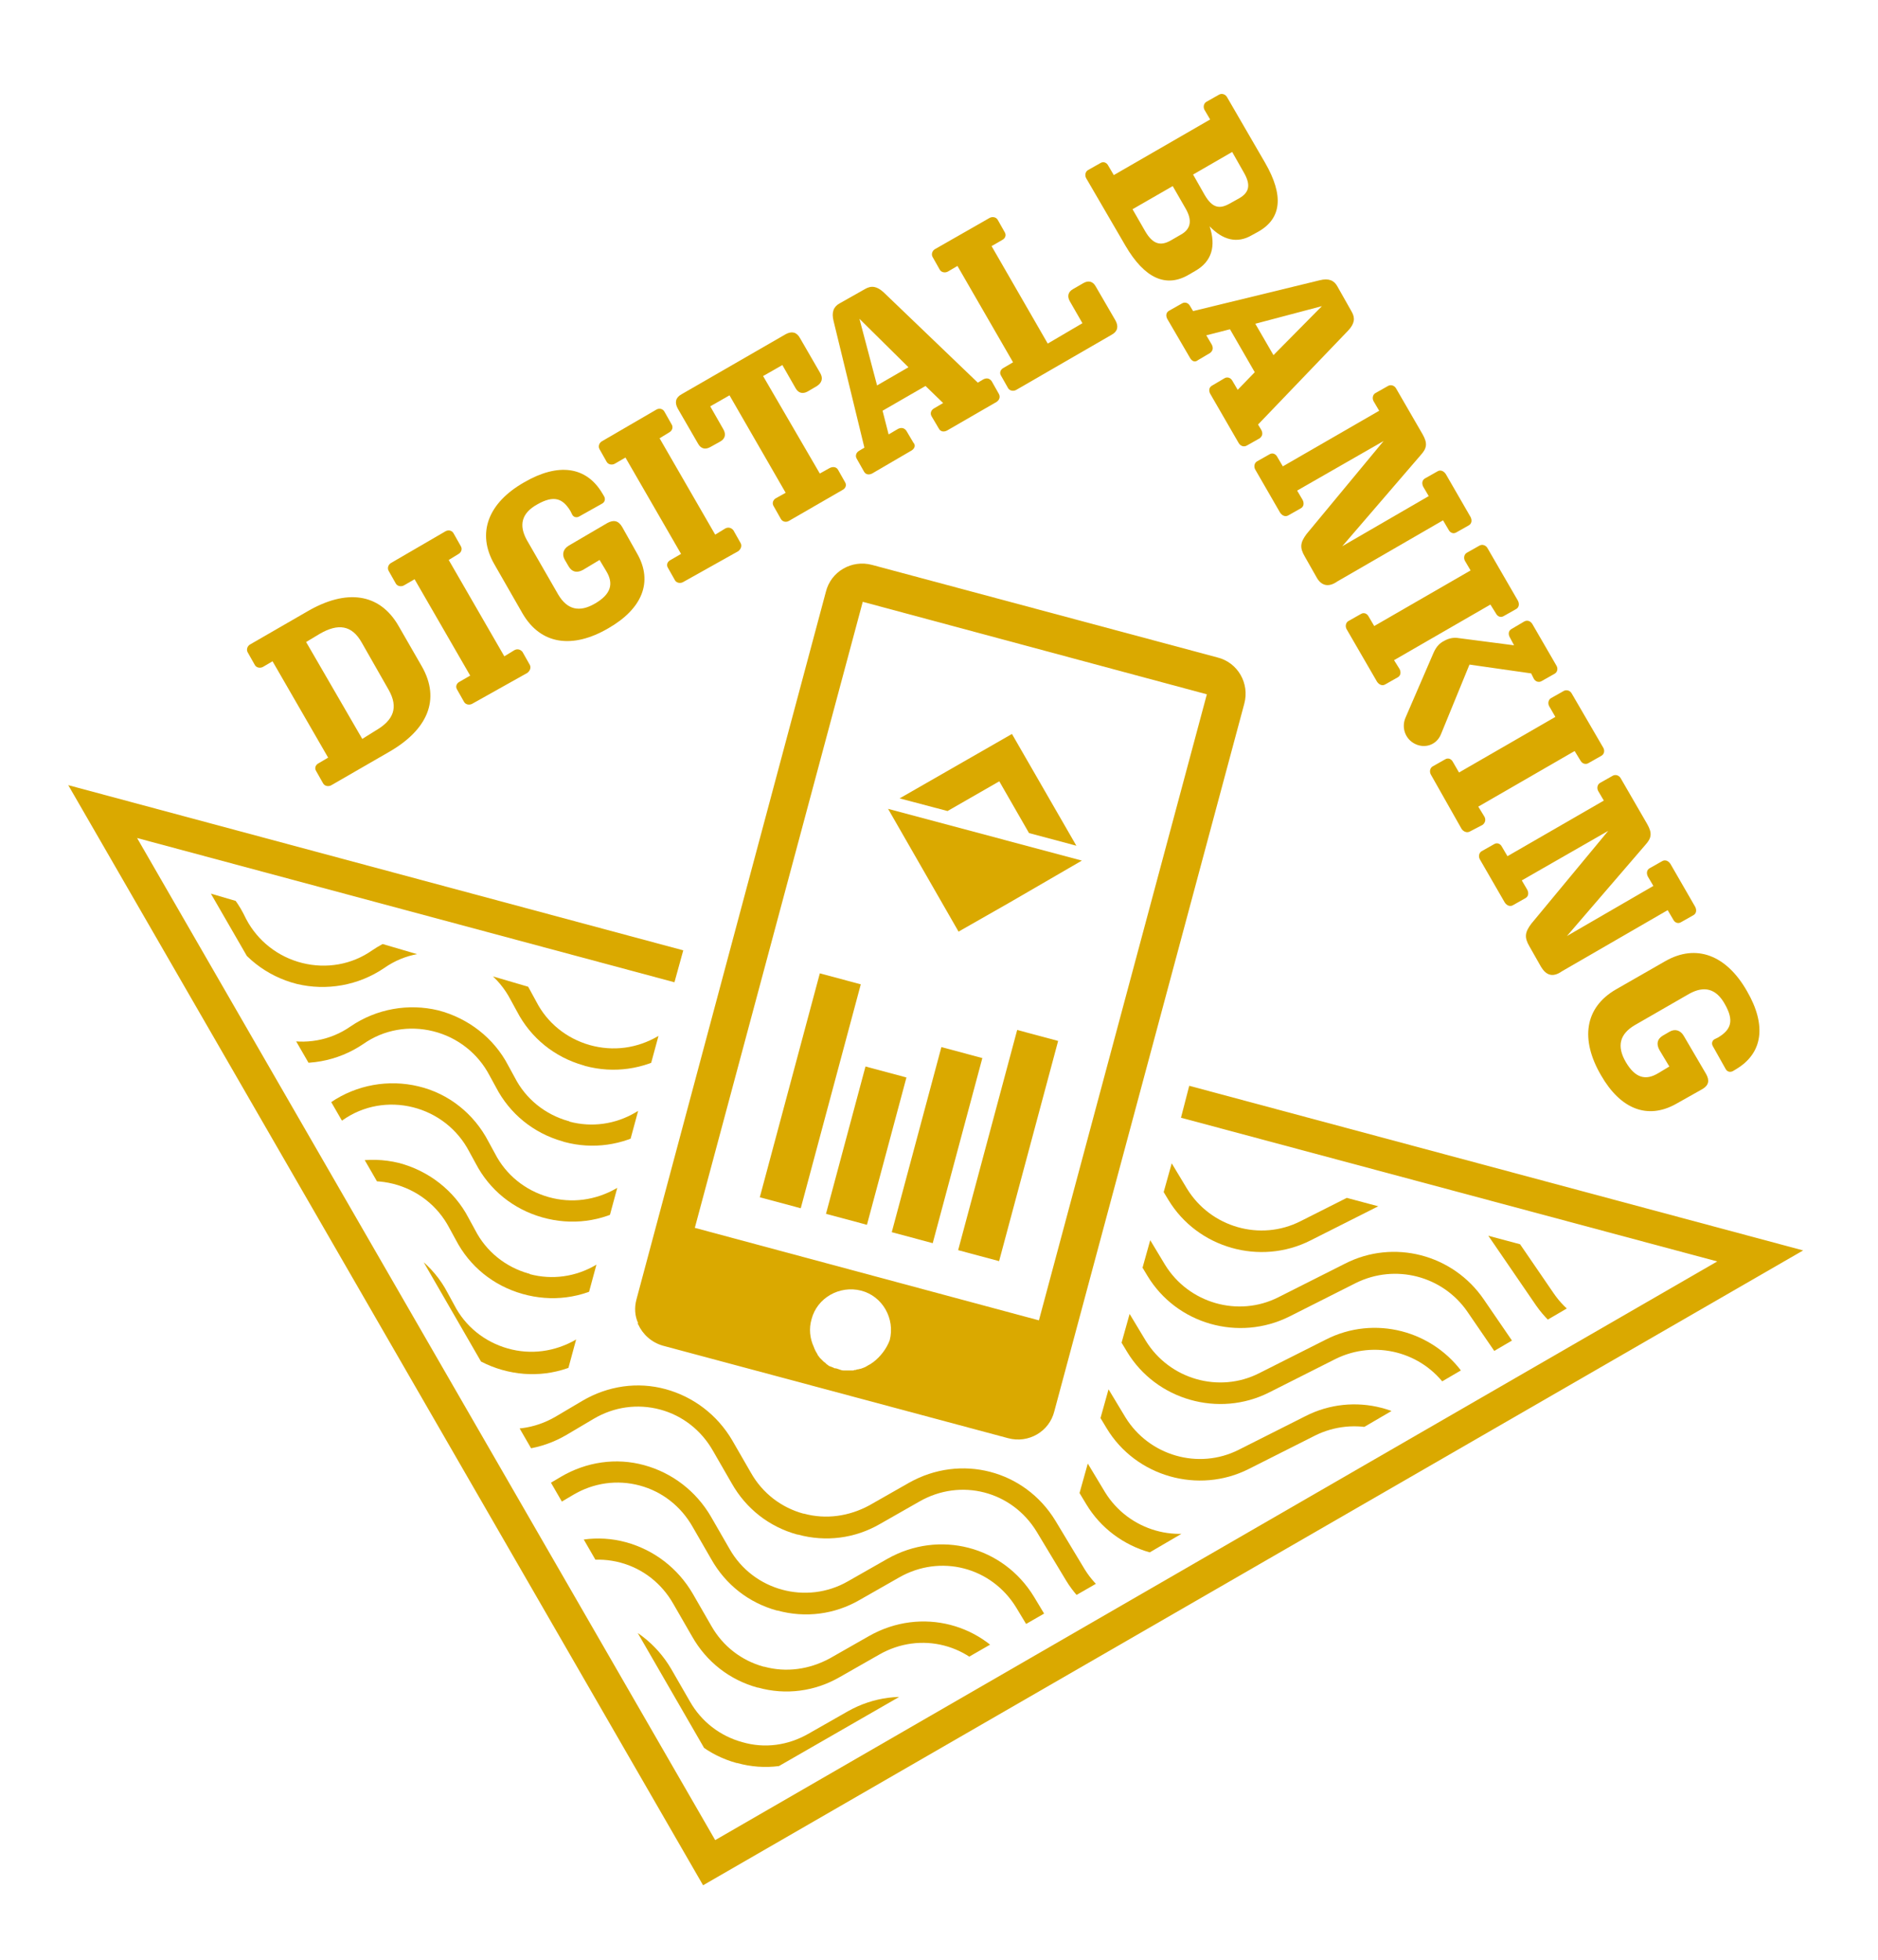 <?xml version="1.0" encoding="UTF-8"?> <svg xmlns="http://www.w3.org/2000/svg" xmlns:xlink="http://www.w3.org/1999/xlink" version="1.1" id="Layer_1" x="0px" y="0px" viewBox="0 0 341.1 356" style="enable-background:new 0 0 341.1 356;" xml:space="preserve"> <style type="text/css"> .st0{fill:#DAA900;} .st1{clip-path:url(#SVGID_00000173854735434128023410000015884157697565696132_);} .st2{clip-path:url(#SVGID_00000148638836083862854630000007551383007584456856_);} .st3{clip-path:url(#SVGID_00000024688626188069618830000003663065815267452048_);} .st4{clip-path:url(#SVGID_00000040563250550459476230000005611650832228923558_);} .st5{clip-path:url(#SVGID_00000110463171152325079430000009294356049443242425_);} .st6{clip-path:url(#SVGID_00000098206944655997401730000007563813468297198993_);} .st7{clip-path:url(#SVGID_00000139294508751309196710000007669065764460642438_);} .st8{clip-path:url(#SVGID_00000155835115483540138440000000246551524571257254_);} .st9{clip-path:url(#SVGID_00000047044234069039104230000017180120074712554372_);} .st10{fill:#0091BD;} </style> <g> <g> <g> <rect x="126.1" y="194.2" transform="matrix(0.259 -0.966 0.966 0.259 -82.255 288.962)" class="st0" width="42.1" height="7.7"></rect> </g> <g> <rect x="143.5" y="204.2" transform="matrix(0.259 -0.966 0.966 0.259 -84.4 306.186)" class="st0" width="27.7" height="7.7"></rect> </g> <g> <rect x="152.8" y="204.1" transform="matrix(0.259 -0.966 0.966 0.259 -74.765 318.53)" class="st0" width="34.8" height="7.7"></rect> </g> <g> <rect x="162.3" y="204.2" transform="matrix(0.259 -0.966 0.966 0.259 -65.266 330.946)" class="st0" width="41.4" height="7.7"></rect> </g> </g> <g> <polygon class="st0" points="127.7,342.4 12.4,142.6 124.1,172.6 122.5,178.4 24.9,152.2 129.9,334.2 311.9,229.1 214.5,203 216,197.2 327.5,227.1 "></polygon> </g> <g> <g> <path class="st0" d="M60.2,142.6c-0.5,0.3-1.2,0.2-1.5-0.3l-1.3-2.3c-0.3-0.5-0.1-1.1,0.5-1.4l1.7-1l-10.1-17.5l-1.7,1 c-0.5,0.3-1.2,0.2-1.5-0.3l-1.3-2.3c-0.3-0.5-0.1-1.2,0.5-1.5l10.4-6c6.9-4,13-3.4,16.5,2.7l4.2,7.3c3.5,6.1,1,11.6-6,15.6 L60.2,142.6z M68.2,132.7c3.3-1.9,4.2-4.2,2.4-7.4l-4.9-8.6c-1.8-3.2-4.3-3.5-7.6-1.6l-2.5,1.5l10.2,17.6L68.2,132.7z"></path> <path class="st0" d="M85.8,127.8c-0.5,0.3-1.2,0.2-1.5-0.3l-1.3-2.3c-0.3-0.5-0.1-1.1,0.5-1.4l1.9-1.1l-10.1-17.5l-1.9,1.1 c-0.5,0.3-1.2,0.2-1.5-0.3l-1.3-2.3c-0.3-0.5-0.1-1.2,0.5-1.5l9.8-5.7c0.5-0.3,1.2-0.2,1.5,0.4l1.3,2.3c0.3,0.5,0.1,1.1-0.4,1.4 l-1.8,1.1l10.1,17.5l1.8-1.1c0.5-0.3,1.1-0.2,1.5,0.3l1.3,2.3c0.3,0.5,0.1,1.1-0.4,1.5L85.8,127.8z"></path> <path class="st0" d="M110.5,114.1c-6.5,3.8-12.3,3-15.6-2.7l-5.1-8.9c-3.3-5.7-1.1-11.2,5.4-14.9c6.2-3.6,11.3-2.9,14.2,2 l0.3,0.5c0.3,0.5,0.2,1.1-0.4,1.4l-4.1,2.3c-0.5,0.3-1.1,0.1-1.3-0.4l-0.3-0.6c-1.4-2.3-3-2.9-6-1.2c-2.9,1.6-3.4,3.8-1.9,6.5 l5.7,9.9c1.6,2.7,3.8,3.3,6.7,1.6c2.9-1.7,3.4-3.6,2-5.9l-1.2-2l-3,1.8c-1.1,0.6-2,0.4-2.6-0.6l-0.7-1.2c-0.6-1-0.3-2,0.7-2.6 l7-4.1c1.1-0.6,2-0.5,2.7,0.7l2.7,4.8C118.7,105.7,116.6,110.6,110.5,114.1z"></path> <path class="st0" d="M124.1,105.7c-0.5,0.3-1.2,0.2-1.5-0.3l-1.3-2.3c-0.3-0.5-0.1-1.1,0.5-1.4l1.9-1.1l-10.1-17.5l-1.9,1.1 c-0.5,0.3-1.2,0.2-1.5-0.3l-1.3-2.3c-0.3-0.5-0.1-1.2,0.5-1.5l9.8-5.7c0.5-0.3,1.2-0.2,1.5,0.4l1.3,2.3c0.3,0.5,0.1,1.1-0.4,1.4 l-1.8,1.1l10.1,17.5l1.8-1.1c0.5-0.3,1.1-0.2,1.5,0.3l1.3,2.3c0.3,0.5,0.1,1.1-0.4,1.5L124.1,105.7z"></path> <path class="st0" d="M153,89l-9.7,5.6c-0.5,0.3-1.2,0.2-1.5-0.4l-1.3-2.3c-0.3-0.5-0.1-1.1,0.4-1.4l1.8-1l-10.2-17.7l-3.5,2 l2.4,4.2c0.5,0.9,0.3,1.7-0.6,2.2l-1.8,1c-0.9,0.5-1.7,0.3-2.2-0.6l-3.7-6.4c-0.6-1.1-0.4-2,0.7-2.6l18.9-10.9 c1.1-0.6,2-0.4,2.6,0.7l3.7,6.4c0.5,0.9,0.3,1.7-0.6,2.3l-1.7,1c-0.9,0.5-1.7,0.3-2.2-0.6l-2.4-4.2l-3.5,2L148.9,86l1.8-1 c0.6-0.3,1.2-0.2,1.5,0.3l1.3,2.3C153.8,88.1,153.6,88.7,153,89z"></path> <path class="st0" d="M165.6,81.8l-7.2,4.2c-0.6,0.3-1.2,0.2-1.5-0.4l-1.3-2.3c-0.3-0.5-0.1-1.1,0.4-1.4l1-0.6l-5.6-23 c-0.4-1.6,0-2.6,1.1-3.2l4.6-2.6c1.2-0.7,2.2-0.5,3.4,0.6l17.1,16.4l1-0.6c0.6-0.3,1.1-0.2,1.5,0.3l1.3,2.3 c0.3,0.5,0.2,1.1-0.4,1.5l-9,5.2c-0.6,0.3-1.2,0.2-1.5-0.4l-1.3-2.2c-0.3-0.5-0.1-1.1,0.4-1.4l1.7-1l-3.2-3.1l-7.8,4.5l1.1,4.3 l1.7-1c0.6-0.3,1.1-0.2,1.5,0.3l1.3,2.2C166.3,80.8,166.2,81.4,165.6,81.8z M165,66.7l-8.9-8.8l3.2,12.1L165,66.7z"></path> <path class="st0" d="M184.6,70.8c-0.5,0.3-1.2,0.2-1.5-0.3l-1.3-2.3c-0.3-0.5-0.1-1.1,0.5-1.4l1.7-1l-10.1-17.5l-1.7,1 c-0.5,0.3-1.2,0.2-1.5-0.3l-1.3-2.3c-0.3-0.5-0.1-1.2,0.5-1.5l9.8-5.6c0.5-0.3,1.2-0.2,1.5,0.3l1.3,2.3c0.3,0.5,0.1,1.1-0.5,1.4 l-1.9,1.1l10.2,17.7l6.3-3.7l-2.3-4c-0.5-0.9-0.3-1.7,0.6-2.2l1.9-1.1c0.9-0.5,1.7-0.3,2.2,0.6l3.6,6.2c0.6,1.1,0.4,2-0.7,2.6 L184.6,70.8z"></path> </g> <g> <path class="st0" d="M204.4,44.6l-7.1-12.2c-0.3-0.5-0.2-1.2,0.3-1.5l2.3-1.3c0.5-0.3,1.1-0.1,1.4,0.5l1,1.7l17.5-10.1l-1-1.7 c-0.3-0.5-0.2-1.2,0.3-1.5l2.3-1.3c0.5-0.3,1.2-0.1,1.5,0.5l6.9,11.9c3.4,5.9,3,10.1-1.3,12.5l-1.1,0.6c-2.7,1.6-5.3,0.9-7.7-1.6 c1.2,3.6,0.4,6.4-2.6,8.1l-1.2,0.7C211.8,52.3,207.9,50.6,204.4,44.6z M208,42c1.4,2.4,2.8,2.7,4.6,1.7l1.9-1.1 c1.8-1,2.1-2.6,0.8-4.8l-2.3-4l-7.3,4.2L208,42z M216.7,31.7l2.1,3.7c1.4,2.4,2.7,2.6,4.5,1.6l1.8-1c1.7-1,2.2-2.3,0.8-4.7 l-2.1-3.7L216.7,31.7z"></path> <path class="st0" d="M216.2,65.1l-4.2-7.2c-0.3-0.6-0.2-1.2,0.4-1.5l2.3-1.3c0.5-0.3,1.1-0.1,1.4,0.4l0.6,1l23-5.6 c1.6-0.4,2.6,0,3.2,1.1l2.6,4.6c0.7,1.2,0.5,2.2-0.6,3.4l-16.4,17.1l0.6,1c0.3,0.6,0.2,1.1-0.3,1.5l-2.3,1.3 c-0.5,0.3-1.1,0.2-1.5-0.4l-5.2-9c-0.3-0.6-0.2-1.2,0.4-1.5l2.2-1.3c0.5-0.3,1.1-0.1,1.4,0.4l1,1.7l3.1-3.2l-4.5-7.8l-4.3,1.1 l1,1.7c0.3,0.6,0.2,1.1-0.3,1.5l-2.2,1.3C217.1,65.8,216.6,65.7,216.2,65.1z M231.3,64.5l8.8-8.9L228,58.8L231.3,64.5z"></path> <path class="st0" d="M239.1,104.8l-2.1-3.7c-1-1.7-0.8-2.6,0.3-4.1l14-16.9l-15.7,9l1,1.7c0.3,0.6,0.2,1.2-0.3,1.5l-2.3,1.3 c-0.5,0.3-1.1,0.1-1.5-0.5l-4.5-7.8c-0.3-0.5-0.2-1.2,0.3-1.5l2.3-1.3c0.5-0.3,1.1-0.1,1.4,0.5l1,1.7l17.5-10.1l-1-1.7 c-0.3-0.5-0.2-1.2,0.3-1.5l2.3-1.3c0.5-0.3,1.2-0.1,1.5,0.5l4.8,8.3c0.9,1.6,0.8,2.5-0.4,3.8l-14.2,16.5l15.7-9.1l-1-1.7 c-0.3-0.6-0.2-1.2,0.3-1.5l2.3-1.3c0.5-0.3,1.1-0.1,1.5,0.5l4.5,7.8c0.3,0.6,0.2,1.2-0.3,1.5l-2.3,1.3c-0.5,0.3-1.1,0.1-1.4-0.5 l-1-1.7l-19.2,11.1C241.2,106.8,239.9,106.3,239.1,104.8z"></path> <path class="st0" d="M244.6,114.3c-0.3-0.5-0.2-1.2,0.3-1.5l2.3-1.3c0.5-0.3,1.1-0.1,1.4,0.5l1,1.7l17.5-10.1l-1-1.7 c-0.3-0.5-0.2-1.2,0.3-1.5l2.3-1.3c0.5-0.3,1.2-0.1,1.5,0.5l5.5,9.5c0.3,0.6,0.2,1.2-0.3,1.5l-2.3,1.3c-0.5,0.3-1.1,0.1-1.4-0.5 l-1-1.6l-17.5,10.1l1,1.6c0.3,0.6,0.2,1.2-0.3,1.5l-2.3,1.3c-0.5,0.3-1.1,0.1-1.5-0.5L244.6,114.3z M255.3,130.3l5.1-11.8 c0.5-1.1,1.1-1.7,1.9-2.1c0.7-0.4,1.6-0.7,2.7-0.5l10,1.3l-0.8-1.5c-0.3-0.6-0.2-1.2,0.4-1.5l2.2-1.3c0.5-0.3,1.1-0.2,1.5,0.4 l4.4,7.6c0.3,0.5,0.2,1.2-0.4,1.5l-2.3,1.3c-0.5,0.3-1.1,0.1-1.4-0.4l-0.5-1l-11.2-1.6l-5.2,12.7c-0.8,1.9-2.9,2.6-4.7,1.7 C255.2,134.2,254.5,132.1,255.3,130.3z"></path> <path class="st0" d="M259.9,140.7c-0.3-0.5-0.2-1.2,0.3-1.5l2.3-1.3c0.5-0.3,1.1-0.1,1.4,0.5l1.1,1.9l17.5-10.1l-1.1-1.9 c-0.3-0.5-0.2-1.2,0.3-1.5l2.3-1.3c0.5-0.3,1.2-0.1,1.5,0.5l5.7,9.8c0.3,0.5,0.2,1.2-0.4,1.5l-2.3,1.3c-0.5,0.3-1.1,0.1-1.4-0.4 l-1.1-1.8l-17.5,10.1l1.1,1.8c0.3,0.5,0.2,1.1-0.3,1.5L267,151c-0.5,0.3-1.1,0.1-1.5-0.4L259.9,140.7z"></path> <path class="st0" d="M279.9,175.6l-2.1-3.7c-1-1.7-0.8-2.6,0.3-4.1l14-16.9l-15.7,9l1,1.7c0.3,0.6,0.2,1.2-0.3,1.5l-2.3,1.3 c-0.5,0.3-1.1,0.1-1.5-0.5l-4.5-7.8c-0.3-0.5-0.2-1.2,0.3-1.5l2.3-1.3c0.5-0.3,1.1-0.1,1.4,0.5l1,1.7l17.5-10.1l-1-1.7 c-0.3-0.5-0.2-1.2,0.3-1.5l2.3-1.3c0.5-0.3,1.2-0.1,1.5,0.5l4.8,8.3c0.9,1.6,0.8,2.5-0.4,3.8L284.6,170l15.7-9.1l-1-1.7 c-0.3-0.6-0.2-1.2,0.3-1.5l2.3-1.3c0.5-0.3,1.1-0.1,1.5,0.5l4.5,7.8c0.3,0.6,0.2,1.2-0.3,1.5l-2.3,1.3c-0.5,0.3-1.1,0.1-1.4-0.5 l-1-1.7l-19.2,11.1C282,177.6,280.8,177.1,279.9,175.6z"></path> <path class="st0" d="M290.8,195.3c-3.8-6.5-3-12.3,2.7-15.6l8.9-5.1c5.7-3.3,11.2-1.1,14.9,5.4c3.6,6.2,2.9,11.3-2,14.2l-0.5,0.3 c-0.5,0.3-1.1,0.2-1.4-0.4l-2.3-4.1c-0.3-0.5-0.1-1.1,0.4-1.3l0.6-0.3c2.3-1.4,2.9-3,1.2-6c-1.6-2.9-3.8-3.4-6.5-1.9l-9.9,5.7 c-2.7,1.6-3.3,3.8-1.6,6.7c1.7,2.9,3.6,3.4,5.9,2l2-1.2l-1.8-3c-0.6-1.1-0.4-2,0.6-2.6l1.2-0.7c1-0.6,2-0.3,2.6,0.7l4.1,7 c0.6,1.1,0.5,2-0.7,2.7l-4.8,2.7C299.2,203.4,294.3,201.4,290.8,195.3z"></path> </g> </g> <g> <g> <polygon class="st0" points="172.1,147.3 181.5,141.9 186.9,151.3 195.5,153.6 183.8,133.3 163.4,145 "></polygon> </g> <g> <polyline class="st0" points="183.4,163.9 196.5,156.3 161.3,146.9 174.1,169.2 183.4,163.9 "></polyline> </g> </g> <g> <path class="st0" d="M221.1,119.4l-62.7-16.8c-3.7-1-7.5,1.2-8.4,4.9L115.6,236c-0.4,1.5-0.3,3,0.3,4.3l-0.1,0.2h0.1 c0.8,1.8,2.4,3.3,4.5,3.9l62.7,16.8c3.7,1,7.5-1.2,8.4-4.9L226,127.8C227,124.1,224.8,120.3,221.1,119.4z M219.2,126.1 l-30.5,113.7L126.2,223l30.5-113.7L219.2,126.1z M158.6,247.4c-0.2,0.1-0.4,0.3-0.6,0.4c-0.1,0-0.1,0.1-0.2,0.1 c-0.2,0.1-0.3,0.2-0.5,0.3c-0.1,0-0.1,0.1-0.2,0.1c-0.2,0.1-0.3,0.1-0.5,0.2c-0.1,0-0.2,0.1-0.3,0.1c-0.2,0-0.3,0.1-0.5,0.1 c-0.1,0-0.2,0-0.3,0.1c-0.2,0-0.3,0-0.5,0.1c-0.1,0-0.2,0-0.3,0c-0.2,0-0.3,0-0.5,0c-0.1,0-0.2,0-0.3,0c-0.2,0-0.4,0-0.5,0 s-0.2,0-0.2,0c-0.3,0-0.5-0.1-0.8-0.2c-0.3-0.1-0.5-0.2-0.8-0.2c-0.1,0-0.2-0.1-0.2-0.1c-0.2-0.1-0.3-0.1-0.5-0.2 c-0.1,0-0.2-0.1-0.3-0.1c-0.1-0.1-0.3-0.2-0.4-0.3c-0.1-0.1-0.2-0.1-0.2-0.2c-0.1-0.1-0.3-0.2-0.4-0.3c-0.1-0.1-0.1-0.1-0.2-0.2 c-0.1-0.1-0.2-0.2-0.3-0.3s-0.1-0.1-0.2-0.2c-0.1-0.1-0.2-0.3-0.3-0.4c-0.1-0.1-0.1-0.1-0.1-0.2c-0.1-0.2-0.2-0.3-0.3-0.5 c0-0.1-0.1-0.1-0.1-0.2c-0.1-0.2-0.2-0.4-0.3-0.7c-0.7-1.5-0.9-3.3-0.4-5c1-3.9,5.1-6.2,9-5.2s6.2,5.1,5.2,9 C161,245,159.9,246.4,158.6,247.4L158.6,247.4z"></path> </g> </g> <g> <g> <defs> <polygon id="SVGID_1_" points="213.4,209.2 195.2,274.3 180.3,264.2 149.8,267.4 122,250.2 102.9,249.7 120.1,186.3 38.3,162.3 132.7,325.8 200,287.1 295.6,231.2 "></polygon> </defs> <clipPath id="SVGID_00000183957003190484215830000006573544185685765022_"> <use xlink:href="#SVGID_1_" style="overflow:visible;"></use> </clipPath> <g style="clip-path:url(#SVGID_00000183957003190484215830000006573544185685765022_);"> <path class="st0" d="M260.5,355.6c-4.4-1.2-8.4-3.9-11.2-7.9l-8.7-12.7c-4.5-6.5-13.1-8.7-20.2-5.2l-12.1,6.1 c-9.1,4.6-20.5,1.4-25.8-7.4l-5.3-8.8c-4.5-7.4-13.8-9.8-21.3-5.5l-7.2,4.1c-4.5,2.6-9.8,3.3-14.8,1.9h-0.1 c-5.1-1.4-9.3-4.7-11.9-9.3l-3.4-5.9c-2.1-3.7-5.5-6.4-9.6-7.5l0,0c-4.1-1.1-8.4-0.5-12.1,1.7l-4.9,2.9c-4.7,2.8-10.2,3.5-15.5,2 s-9.6-5-12.1-9.8l-1.2-2.2c-2.1-4-5.8-6.9-10.2-8s-9-0.3-12.7,2.3c-4.7,3.2-10.5,4.2-15.9,2.9c-5.4-1.4-10.1-5-12.7-10l-0.5-1 c-2.1-4-5.9-7-10.3-8c-4.4-1.1-9.1-0.2-12.8,2.4l-2.3-3.2c4.7-3.3,10.5-4.3,16-3s10.2,5,12.8,10l0.5,1c2.1,4,5.8,6.9,10.2,8 s9,0.3,12.7-2.3c4.7-3.2,10.5-4.2,15.9-2.9c5.4,1.4,10.1,5,12.7,10l1.2,2.2c2,3.9,5.5,6.7,9.7,7.9c4.2,1.2,8.6,0.6,12.4-1.6 l4.9-2.9c4.6-2.7,10-3.5,15.1-2.1l0,0c5.1,1.4,9.4,4.7,12.1,9.3l3.4,5.9c2.1,3.7,5.5,6.3,9.5,7.4c4.1,1.2,8.3,0.6,12-1.5l7.2-4.1 c9.4-5.3,21-2.3,26.6,6.9l5.3,8.8c4.3,7,13.3,9.6,20.6,5.9l12.1-6.1c8.8-4.5,19.6-1.7,25.2,6.5l8.7,12.7 c4.5,6.6,13.2,8.8,20.3,5.1l11.1-5.8c9.2-4.8,20.7-1.6,26,7.4l-3.4,2c-4.3-7.1-13.4-9.7-20.8-5.9l-11.1,5.8 C270.2,356.4,265.1,356.8,260.5,355.6z"></path> </g> </g> <g> <defs> <polygon id="SVGID_00000120557587081089441240000005625801837899195021_" points="213.4,209.2 195.2,274.3 180.3,264.2 149.8,267.4 122,250.2 102.9,249.7 120.1,186.3 38.3,162.3 132.7,325.8 200,287.1 295.6,231.2 "></polygon> </defs> <clipPath id="SVGID_00000016043656198541659190000014741404107435773630_"> <use xlink:href="#SVGID_00000120557587081089441240000005625801837899195021_" style="overflow:visible;"></use> </clipPath> <g style="clip-path:url(#SVGID_00000016043656198541659190000014741404107435773630_);"> <path class="st0" d="M264.2,341.8c-4.4-1.2-8.4-3.9-11.2-7.9l-8.7-12.7c-4.5-6.5-13.1-8.7-20.2-5.2l-12.1,6.1 c-9.1,4.6-20.5,1.4-25.8-7.4L181,306c-4.5-7.4-13.8-9.8-21.3-5.5l-7.2,4.1c-4.5,2.6-9.8,3.3-14.8,1.9h-0.1 c-5.1-1.4-9.3-4.7-11.9-9.3l-3.4-5.9c-2.1-3.7-5.5-6.4-9.6-7.5l0,0c-4.1-1.1-8.4-0.5-12.1,1.7l-4.9,2.9c-4.7,2.8-10.2,3.5-15.5,2 s-9.6-5-12.1-9.8l-1.2-2.2c-2.1-4-5.8-6.9-10.2-8s-9-0.3-12.7,2.3c-4.7,3.2-10.5,4.2-15.9,2.9c-5.5-1.4-10.1-5-12.7-10l-0.5-1 c-2.1-4-5.9-7-10.2-8c-4.4-1.1-9.1-0.2-12.8,2.4l-2.3-3.2c4.7-3.3,10.5-4.3,16-3c0.1,0,0.3,0.1,0.4,0.1c5.3,1.4,9.8,5,12.4,9.9 l0.5,1c2.1,4,5.8,6.9,10.2,8s9,0.3,12.7-2.3c4.7-3.2,10.5-4.2,15.9-2.9c5.5,1.3,10.1,5,12.7,10l1.2,2.2c2,3.9,5.5,6.7,9.7,7.9 c4.2,1.2,8.6,0.6,12.4-1.6l4.9-2.9c4.6-2.7,10-3.5,15.1-2.1l0,0c5.1,1.4,9.4,4.7,12.1,9.3l3.4,5.9c2.1,3.7,5.5,6.3,9.5,7.4h0.1 c4,1.1,8.2,0.5,11.9-1.5l7.2-4.1c9.4-5.3,21-2.3,26.6,6.9l5.3,8.8c4.3,7,13.3,9.6,20.6,5.9l12.1-6.1c8.8-4.5,19.6-1.7,25.2,6.5 l8.7,12.7c4.5,6.6,13.2,8.8,20.3,5.1l11.1-5.8c9.2-4.8,20.7-1.6,26,7.4l-3.4,2c-4.3-7.2-13.4-9.7-20.8-5.9l-11.1,5.8 C273.9,342.6,268.8,343,264.2,341.8z"></path> </g> </g> <g> <defs> <polygon id="SVGID_00000140704975122423288590000018006915382965861787_" points="213.4,209.2 195.2,274.3 180.3,264.2 149.8,267.4 122,250.2 102.9,249.7 120.1,186.3 38.3,162.3 132.7,325.8 200,287.1 295.6,231.2 "></polygon> </defs> <clipPath id="SVGID_00000120526109997095912650000009473931105659272117_"> <use xlink:href="#SVGID_00000140704975122423288590000018006915382965861787_" style="overflow:visible;"></use> </clipPath> <g style="clip-path:url(#SVGID_00000120526109997095912650000009473931105659272117_);"> <path class="st0" d="M267.9,327.9c-4.4-1.2-8.4-3.9-11.2-7.9l-8.7-12.7c-4.5-6.5-13.1-8.7-20.2-5.2l-12.1,6.1 c-9.2,4.6-20.5,1.4-25.8-7.4l-5.3-8.8c-4.5-7.4-13.8-9.8-21.3-5.5l-7.2,4.1c-4.5,2.6-9.8,3.3-14.9,1.9h-0.1 c-5.1-1.4-9.3-4.7-11.9-9.3l-3.4-5.9c-2.1-3.7-5.5-6.4-9.6-7.5l0,0c-4.1-1.1-8.4-0.5-12.1,1.7l-4.9,2.9c-4.6,2.7-10,3.5-15.2,2.1 c-0.1,0-0.2-0.1-0.3-0.1c-5.3-1.5-9.6-5-12.1-9.8l-1.2-2.2c-2.1-4-5.8-6.9-10.2-8s-9-0.3-12.7,2.3c-4.7,3.2-10.5,4.2-15.9,2.9 c-5.5-1.4-10.1-5-12.7-10l-0.5-1c-2.1-4-5.9-7-10.3-8c-4.4-1.1-9.1-0.2-12.8,2.4l-2.3-3.2c4.7-3.3,10.5-4.3,16-3s10.2,5,12.8,10 l0.5,1c2.1,4,5.8,6.9,10.2,8c4.4,1.1,9,0.3,12.7-2.3c4.7-3.2,10.5-4.2,15.9-2.9c5.4,1.4,10.1,5,12.7,10l1.2,2.2 c2,3.9,5.5,6.7,9.7,7.9c0.1,0,0.2,0,0.2,0.1c4.1,1.1,8.4,0.5,12.1-1.7l4.9-2.9c4.6-2.7,10-3.5,15.1-2.1l0,0 c5.1,1.4,9.4,4.7,12.1,9.3l3.4,5.9c4.3,7.6,14,10.2,21.5,5.9l7.2-4.1c9.4-5.3,21-2.3,26.6,6.9l5.3,8.8c4.3,7,13.3,9.6,20.6,5.9 l12.1-6.1c8.8-4.5,19.6-1.7,25.2,6.5l8.7,12.7c4.5,6.6,13.2,8.8,20.3,5.1l11.1-5.8c9.2-4.8,20.7-1.6,26,7.4l-3.4,2 c-4.3-7.1-13.4-9.7-20.8-5.9l-11.1,5.8C277.6,328.7,272.6,329.2,267.9,327.9z"></path> </g> </g> <g> <defs> <polygon id="SVGID_00000127755653476839410010000017499782368136236959_" points="213.4,209.2 195.2,274.3 180.3,264.2 149.8,267.4 122,250.2 102.9,249.7 120.1,186.3 38.3,162.3 132.7,325.8 200,287.1 295.6,231.2 "></polygon> </defs> <clipPath id="SVGID_00000047025932222024374530000009171635335748327591_"> <use xlink:href="#SVGID_00000127755653476839410010000017499782368136236959_" style="overflow:visible;"></use> </clipPath> <g style="clip-path:url(#SVGID_00000047025932222024374530000009171635335748327591_);"> <path class="st0" d="M271.6,314.1c-4.4-1.2-8.4-3.9-11.2-7.9l-8.7-12.7c-4.5-6.5-13.1-8.7-20.2-5.2l-12.1,6.1 c-9.1,4.6-20.5,1.4-25.8-7.4l-5.3-8.8c-4.5-7.4-13.8-9.8-21.3-5.5l-7.2,4.1c-4.5,2.6-9.8,3.3-14.9,1.9h-0.1 c-5.1-1.4-9.3-4.7-11.9-9.3l-3.4-5.9c-2.1-3.7-5.5-6.4-9.6-7.5l0,0c-4.1-1.1-8.4-0.5-12.1,1.7l-4.9,2.9c-4.6,2.7-10,3.5-15.2,2.1 c-0.1,0-0.2-0.1-0.3-0.1c-5.3-1.5-9.6-5-12.1-9.8l-1.2-2.2c-2.1-4-5.8-6.9-10.2-8s-9-0.3-12.7,2.3c-4.7,3.2-10.5,4.2-15.9,2.9 c-5.5-1.4-10.1-5-12.7-10l-0.5-1c-2.1-4-5.8-7-10.2-8c-4.4-1.1-9.1-0.2-12.8,2.4l-2.3-3.2c4.7-3.3,10.5-4.3,16-3 c5.5,1.4,10.2,5,12.8,10l0.5,1c2.1,4,5.8,6.9,10.2,8s9,0.3,12.7-2.3c4.7-3.2,10.5-4.2,15.9-2.9c5.4,1.4,10.1,5,12.7,10l1.2,2.2 c2,3.9,5.5,6.7,9.7,7.9c4.3,1.2,8.6,0.6,12.4-1.6l4.9-2.9c4.6-2.7,10-3.5,15.1-2.1l0,0c5.1,1.4,9.4,4.7,12.1,9.3l3.4,5.9 c2.1,3.7,5.5,6.3,9.5,7.4h0.1c4,1.1,8.2,0.5,11.9-1.5l7.2-4.1c9.4-5.3,21-2.3,26.6,6.9l5.3,8.8c4.3,7,13.3,9.6,20.6,5.9l12.1-6.1 c8.8-4.5,19.6-1.7,25.2,6.5l8.7,12.7c4.5,6.6,13.2,8.8,20.3,5.1l11.1-5.8c9.2-4.8,20.7-1.6,26,7.4l-3.4,2 c-4.3-7.1-13.4-9.7-20.8-5.9l-11.1,5.8C281.3,314.9,276.3,315.4,271.6,314.1z"></path> </g> </g> <g> <defs> <polygon id="SVGID_00000170964359086068204940000016725190906820969631_" points="213.4,209.2 195.2,274.3 180.3,264.2 149.8,267.4 122,250.2 102.9,249.7 120.1,186.3 38.3,162.3 132.7,325.8 200,287.1 295.6,231.2 "></polygon> </defs> <clipPath id="SVGID_00000103245564295898514490000001933668633927472536_"> <use xlink:href="#SVGID_00000170964359086068204940000016725190906820969631_" style="overflow:visible;"></use> </clipPath> <g style="clip-path:url(#SVGID_00000103245564295898514490000001933668633927472536_);"> <path class="st0" d="M275.3,300.3c-4.4-1.2-8.4-3.9-11.2-7.9l-8.7-12.7c-4.5-6.5-13.1-8.7-20.2-5.2l-12.1,6.1 c-9.1,4.6-20.5,1.4-25.8-7.4l-5.3-8.8c-4.5-7.4-13.8-9.8-21.3-5.5l-7.2,4.1c-4.5,2.6-9.8,3.3-14.8,1.9h-0.1 c-5.1-1.4-9.3-4.7-11.9-9.3l-3.4-5.9c-2.1-3.7-5.5-6.4-9.6-7.5l0,0c-4.1-1.1-8.4-0.5-12.1,1.7l-4.9,2.9c-4.7,2.8-10.2,3.5-15.5,2 s-9.6-5-12.1-9.8l-1.2-2.2c-2.1-4-5.8-6.9-10.2-8c-4.4-1.1-9-0.3-12.7,2.3c-4.7,3.2-10.5,4.2-15.9,2.9c-5.5-1.4-10.1-5-12.7-10 l-0.5-1c-2.1-4-5.9-7-10.3-8c-4.4-1.1-9.1-0.2-12.8,2.4L0.5,214c4.7-3.3,10.5-4.3,16-3s10.2,5,12.8,10l0.5,1 c2.1,4,5.8,6.9,10.2,8s9,0.3,12.7-2.3c4.7-3.2,10.5-4.2,15.9-2.9c5.4,1.4,10.1,5,12.7,10l1.2,2.2c2,3.9,5.5,6.7,9.7,7.9 s8.6,0.6,12.4-1.6l4.9-2.9c4.6-2.7,10-3.5,15.1-2.1l0,0c5.1,1.4,9.4,4.7,12.1,9.3l3.4,5.9c2.1,3.7,5.5,6.3,9.5,7.4h0.1 c4,1.1,8.2,0.5,11.9-1.5l7.2-4.1c9.4-5.3,21-2.3,26.6,6.9l5.3,8.8c4.3,7,13.3,9.6,20.6,5.9l12.1-6.1c8.8-4.5,19.6-1.7,25.2,6.5 l8.7,12.7c4.5,6.6,13.2,8.8,20.3,5.1l11.1-5.8c9.2-4.8,20.7-1.6,26,7.4l-3.4,2c-4.3-7.1-13.4-9.7-20.8-5.9l-11.1,5.8 C285,301.1,280,301.5,275.3,300.3z"></path> </g> </g> <g> <defs> <polygon id="SVGID_00000161592794131835829700000009423413726860729738_" points="213.4,209.2 195.2,274.3 180.3,264.2 149.8,267.4 122,250.2 102.9,249.7 120.1,186.3 38.3,162.3 132.7,325.8 200,287.1 295.6,231.2 "></polygon> </defs> <clipPath id="SVGID_00000139976332022940576070000018232769491882183297_"> <use xlink:href="#SVGID_00000161592794131835829700000009423413726860729738_" style="overflow:visible;"></use> </clipPath> <g style="clip-path:url(#SVGID_00000139976332022940576070000018232769491882183297_);"> <path class="st0" d="M279,286.5c-4.4-1.2-8.4-3.9-11.2-7.9l-8.7-12.7c-4.5-6.5-13.1-8.7-20.2-5.2l-12.1,6.1 c-9.1,4.6-20.5,1.4-25.8-7.4l-5.3-8.8c-4.5-7.4-13.8-9.8-21.3-5.5l-7.2,4.1c-4.5,2.6-9.8,3.3-14.8,1.9h-0.1 c-5.1-1.4-9.3-4.7-11.9-9.3l-3.4-5.9c-2.1-3.7-5.5-6.4-9.6-7.5l0,0c-4.1-1.1-8.4-0.5-12.1,1.7l-4.9,2.9c-4.7,2.8-10.2,3.5-15.5,2 s-9.6-5-12.1-9.8l-1.2-2.2c-2.1-4-5.8-6.9-10.2-8c-4.4-1.1-9-0.3-12.7,2.3c-4.7,3.2-10.5,4.2-15.9,2.9c-5.4-1.4-10.1-5-12.7-10 l-0.5-1c-2.1-4-5.9-7-10.2-8c-4.4-1.1-9.1-0.2-12.8,2.4l-2.3-3.2c4.7-3.3,10.5-4.3,16-3c0.1,0,0.3,0.1,0.4,0.1 c5.3,1.4,9.8,5,12.4,9.9l0.5,1c2.1,4,5.8,6.9,10.2,8s9,0.3,12.7-2.3c4.7-3.2,10.5-4.2,15.9-2.9c5.4,1.4,10.1,5,12.7,10l1.2,2.2 c2,3.9,5.5,6.7,9.7,7.9c0.1,0,0.2,0,0.2,0.1c4.1,1.1,8.4,0.5,12.1-1.7l4.9-2.9c4.6-2.7,10-3.5,15.1-2.1l0,0 c5.1,1.4,9.4,4.7,12.1,9.3l3.4,5.9c2.1,3.7,5.5,6.3,9.5,7.4h0.1c4,1.1,8.2,0.5,11.9-1.5l7.2-4.1c9.4-5.3,21-2.3,26.6,6.9l5.3,8.8 c4.3,7,13.3,9.6,20.6,5.9l12.1-6.1c8.8-4.5,19.6-1.7,25.2,6.5l8.7,12.7c4.5,6.6,13.2,8.8,20.3,5.1l11.1-5.8 c9.2-4.8,20.7-1.6,26,7.4l-3.4,2c-4.3-7.1-13.4-9.7-20.8-5.9l-11.1,5.8C288.7,287.3,283.7,287.7,279,286.5z"></path> </g> </g> <g> <defs> <polygon id="SVGID_00000103238716274188907090000017114355960001956267_" points="213.4,209.2 195.2,274.3 180.3,264.2 149.8,267.4 122,250.2 102.9,249.7 120.1,186.3 38.3,162.3 132.7,325.8 200,287.1 295.6,231.2 "></polygon> </defs> <clipPath id="SVGID_00000103970228122318687160000013976649028212272827_"> <use xlink:href="#SVGID_00000103238716274188907090000017114355960001956267_" style="overflow:visible;"></use> </clipPath> <g style="clip-path:url(#SVGID_00000103970228122318687160000013976649028212272827_);"> <path class="st0" d="M282.7,272.6c-4.4-1.2-8.4-3.9-11.2-7.9l-8.7-12.7c-4.5-6.5-13.1-8.7-20.2-5.2l-12.1,6.1 c-9.1,4.6-20.5,1.4-25.8-7.4l-5.3-8.8c-4.5-7.4-13.8-9.8-21.3-5.5l-7.2,4.1c-4.5,2.6-9.8,3.3-14.9,1.9h-0.1 c-5.1-1.4-9.3-4.7-11.9-9.3l-3.4-5.9c-2.1-3.7-5.5-6.4-9.6-7.5l0,0c-4.1-1.1-8.4-0.5-12.1,1.7l-4.9,2.9c-4.7,2.8-10.2,3.5-15.5,2 s-9.6-5-12.1-9.8l-1.2-2.2c-2.1-4-5.8-6.9-10.2-8c-4.4-1.1-9-0.3-12.7,2.3c-4.7,3.2-10.5,4.2-15.9,2.9c-5.5-1.4-10.1-5-12.7-10 l-0.5-1c-2.1-4-5.9-7-10.2-8c-4.4-1.1-9.1-0.2-12.8,2.4l-2.3-3.2c4.7-3.3,10.5-4.3,16-3c0.1,0,0.3,0.1,0.4,0.1 c5.3,1.4,9.8,5,12.4,9.9l0.5,1c2.1,4,5.8,6.9,10.2,8s9,0.3,12.7-2.3c4.7-3.2,10.5-4.2,15.9-2.9c5.5,1.3,10.1,5,12.7,10l1.2,2.2 c2,3.9,5.5,6.7,9.7,7.9s8.6,0.6,12.4-1.6l4.9-2.9c4.6-2.7,10-3.5,15.1-2.1l0,0c5.1,1.4,9.4,4.7,12.1,9.3l3.4,5.9 c4.3,7.6,14,10.2,21.5,5.9l7.2-4.1c9.4-5.3,21-2.3,26.6,6.9l5.3,8.8c4.3,7,13.3,9.6,20.6,5.9l12.1-6.1c8.8-4.5,19.6-1.7,25.2,6.5 l8.7,12.7c4.5,6.6,13.2,8.8,20.3,5.1l11.1-5.8c9.2-4.8,20.7-1.6,26,7.4l-3.4,2c-4.3-7.2-13.4-9.7-20.8-5.9l-11.1,5.8 C292.4,273.4,287.4,273.9,282.7,272.6z"></path> </g> </g> <g> <defs> <polygon id="SVGID_00000129205188507586398880000018109476100945804734_" points="213.4,209.2 195.2,274.3 180.3,264.2 149.8,267.4 122,250.2 102.9,249.7 120.1,186.3 38.3,162.3 132.7,325.8 200,287.1 295.6,231.2 "></polygon> </defs> <clipPath id="SVGID_00000092440800577459440730000002123392032198507924_"> <use xlink:href="#SVGID_00000129205188507586398880000018109476100945804734_" style="overflow:visible;"></use> </clipPath> <g style="clip-path:url(#SVGID_00000092440800577459440730000002123392032198507924_);"> <path class="st0" d="M286.4,258.8c-4.4-1.2-8.4-3.9-11.2-7.9l-8.7-12.7c-4.5-6.5-13.1-8.7-20.2-5.2l-12.1,6.1 c-9.2,4.6-20.5,1.4-25.8-7.4l-5.3-8.8c-4.5-7.4-13.8-9.8-21.3-5.5l-7.2,4.1c-4.5,2.6-9.8,3.3-14.9,1.9h-0.1 c-5.1-1.4-9.3-4.7-11.9-9.3l-3.4-5.9c-2.1-3.7-5.5-6.4-9.6-7.5l0,0c-4.1-1.1-8.4-0.5-12.1,1.7l-4.9,2.9c-4.6,2.7-10,3.5-15.2,2.1 c-0.1,0-0.2-0.1-0.3-0.1c-5.3-1.5-9.6-5-12.1-9.8l-1.2-2.2c-2.1-4-5.8-6.9-10.2-8c-4.4-1.1-9-0.3-12.7,2.3 c-4.7,3.2-10.5,4.2-15.9,2.9c-5.5-1.4-10.1-5-12.7-10l-0.5-1c-2.1-4-5.9-7-10.3-8c-4.4-1.1-9.1-0.2-12.8,2.4l-2.3-3.2 c4.7-3.3,10.5-4.3,16-3s10.2,5,12.8,10l0.5,1c2.1,4,5.8,6.9,10.2,8s9,0.3,12.7-2.3c4.7-3.2,10.5-4.2,15.9-2.9 c5.4,1.4,10.1,5,12.7,10l1.2,2.2c2,3.9,5.5,6.7,9.7,7.9c0.1,0,0.2,0,0.2,0.1c4.1,1.1,8.4,0.5,12.1-1.7l4.9-2.9 c4.6-2.7,10-3.5,15.1-2.1c5.2,1.3,9.5,4.7,12.1,9.3l3.4,5.9c4.3,7.6,14,10.2,21.5,5.9l7.2-4.1c9.4-5.3,21-2.3,26.6,6.9l5.3,8.8 c4.3,7,13.3,9.6,20.6,5.9l12.1-6.1c8.8-4.5,19.6-1.7,25.2,6.5l8.7,12.7c4.5,6.6,13.2,8.8,20.3,5.1L310,248 c9.2-4.8,20.7-1.6,26,7.4l-3.4,2c-4.3-7.1-13.4-9.7-20.8-5.9l-11.1,5.8C296.1,259.6,291.1,260.1,286.4,258.8z"></path> </g> </g> <g> <defs> <polygon id="SVGID_00000046337575950378592810000005164715851621941669_" points="213.4,209.2 195.2,274.3 180.3,264.2 149.8,267.4 122,250.2 102.9,249.7 120.1,186.3 38.3,162.3 132.7,325.8 200,287.1 295.6,231.2 "></polygon> </defs> <clipPath id="SVGID_00000133502166394921734510000015623020475268017057_"> <use xlink:href="#SVGID_00000046337575950378592810000005164715851621941669_" style="overflow:visible;"></use> </clipPath> <g style="clip-path:url(#SVGID_00000133502166394921734510000015623020475268017057_);"> <path class="st0" d="M290.2,245c-4.4-1.2-8.4-3.9-11.2-7.9l-8.7-12.7c-4.5-6.5-13.1-8.7-20.2-5.2l-12.1,6.1 c-9.1,4.6-20.5,1.4-25.8-7.4l-5.3-8.8c-4.5-7.4-13.8-9.8-21.3-5.5l-7.2,4.1c-4.5,2.6-9.8,3.3-14.9,1.9h-0.1 c-5.1-1.4-9.3-4.7-11.9-9.3l-3.4-5.9c-2.1-3.7-5.5-6.4-9.6-7.5l0,0c-4.1-1.1-8.4-0.5-12.1,1.7l-4.9,2.9c-4.6,2.7-10,3.5-15.2,2.1 c-0.1,0-0.2-0.1-0.3-0.1c-5.3-1.5-9.6-5-12.1-9.8l-1.2-2.2c-2.1-4-5.8-6.9-10.2-8c-4.4-1.1-9-0.3-12.7,2.3 c-4.7,3.2-10.5,4.2-15.9,2.9c-5.5-1.4-10.1-5-12.7-10l-0.5-1c-2.1-4-5.8-6.9-10.2-8s-9.1-0.2-12.8,2.4l-2.3-3.2 c4.7-3.3,10.5-4.3,16-3s10.2,5,12.8,10l0.5,1c2.1,4,5.8,6.9,10.2,8s9,0.3,12.7-2.3c4.7-3.2,10.5-4.2,15.9-2.9 c5.5,1.3,10.1,5,12.7,10l1.2,2.2c2,3.9,5.5,6.7,9.7,7.9c4.3,1.2,8.6,0.6,12.4-1.6l4.9-2.9c4.6-2.7,10-3.5,15.1-2.1l0,0 c5.1,1.4,9.4,4.7,12.1,9.3l3.4,5.9c2.1,3.7,5.5,6.3,9.5,7.4h0.1c4,1.1,8.2,0.5,11.9-1.5l7.2-4.1c9.4-5.3,21-2.3,26.6,6.9l5.3,8.8 c4.3,7,13.3,9.6,20.6,5.9l12.1-6.1c8.8-4.5,19.6-1.7,25.2,6.5l8.7,12.7c4.5,6.6,13.2,8.8,20.3,5.1l11.1-5.8 c9.2-4.8,20.7-1.6,26,7.4l-3.4,2c-4.3-7.2-13.4-9.7-20.8-5.9l-11.1,5.8C299.8,245.8,294.8,246.2,290.2,245z"></path> </g> </g> </g> <path class="st10" d="M178.9,268.9"></path> </svg> 